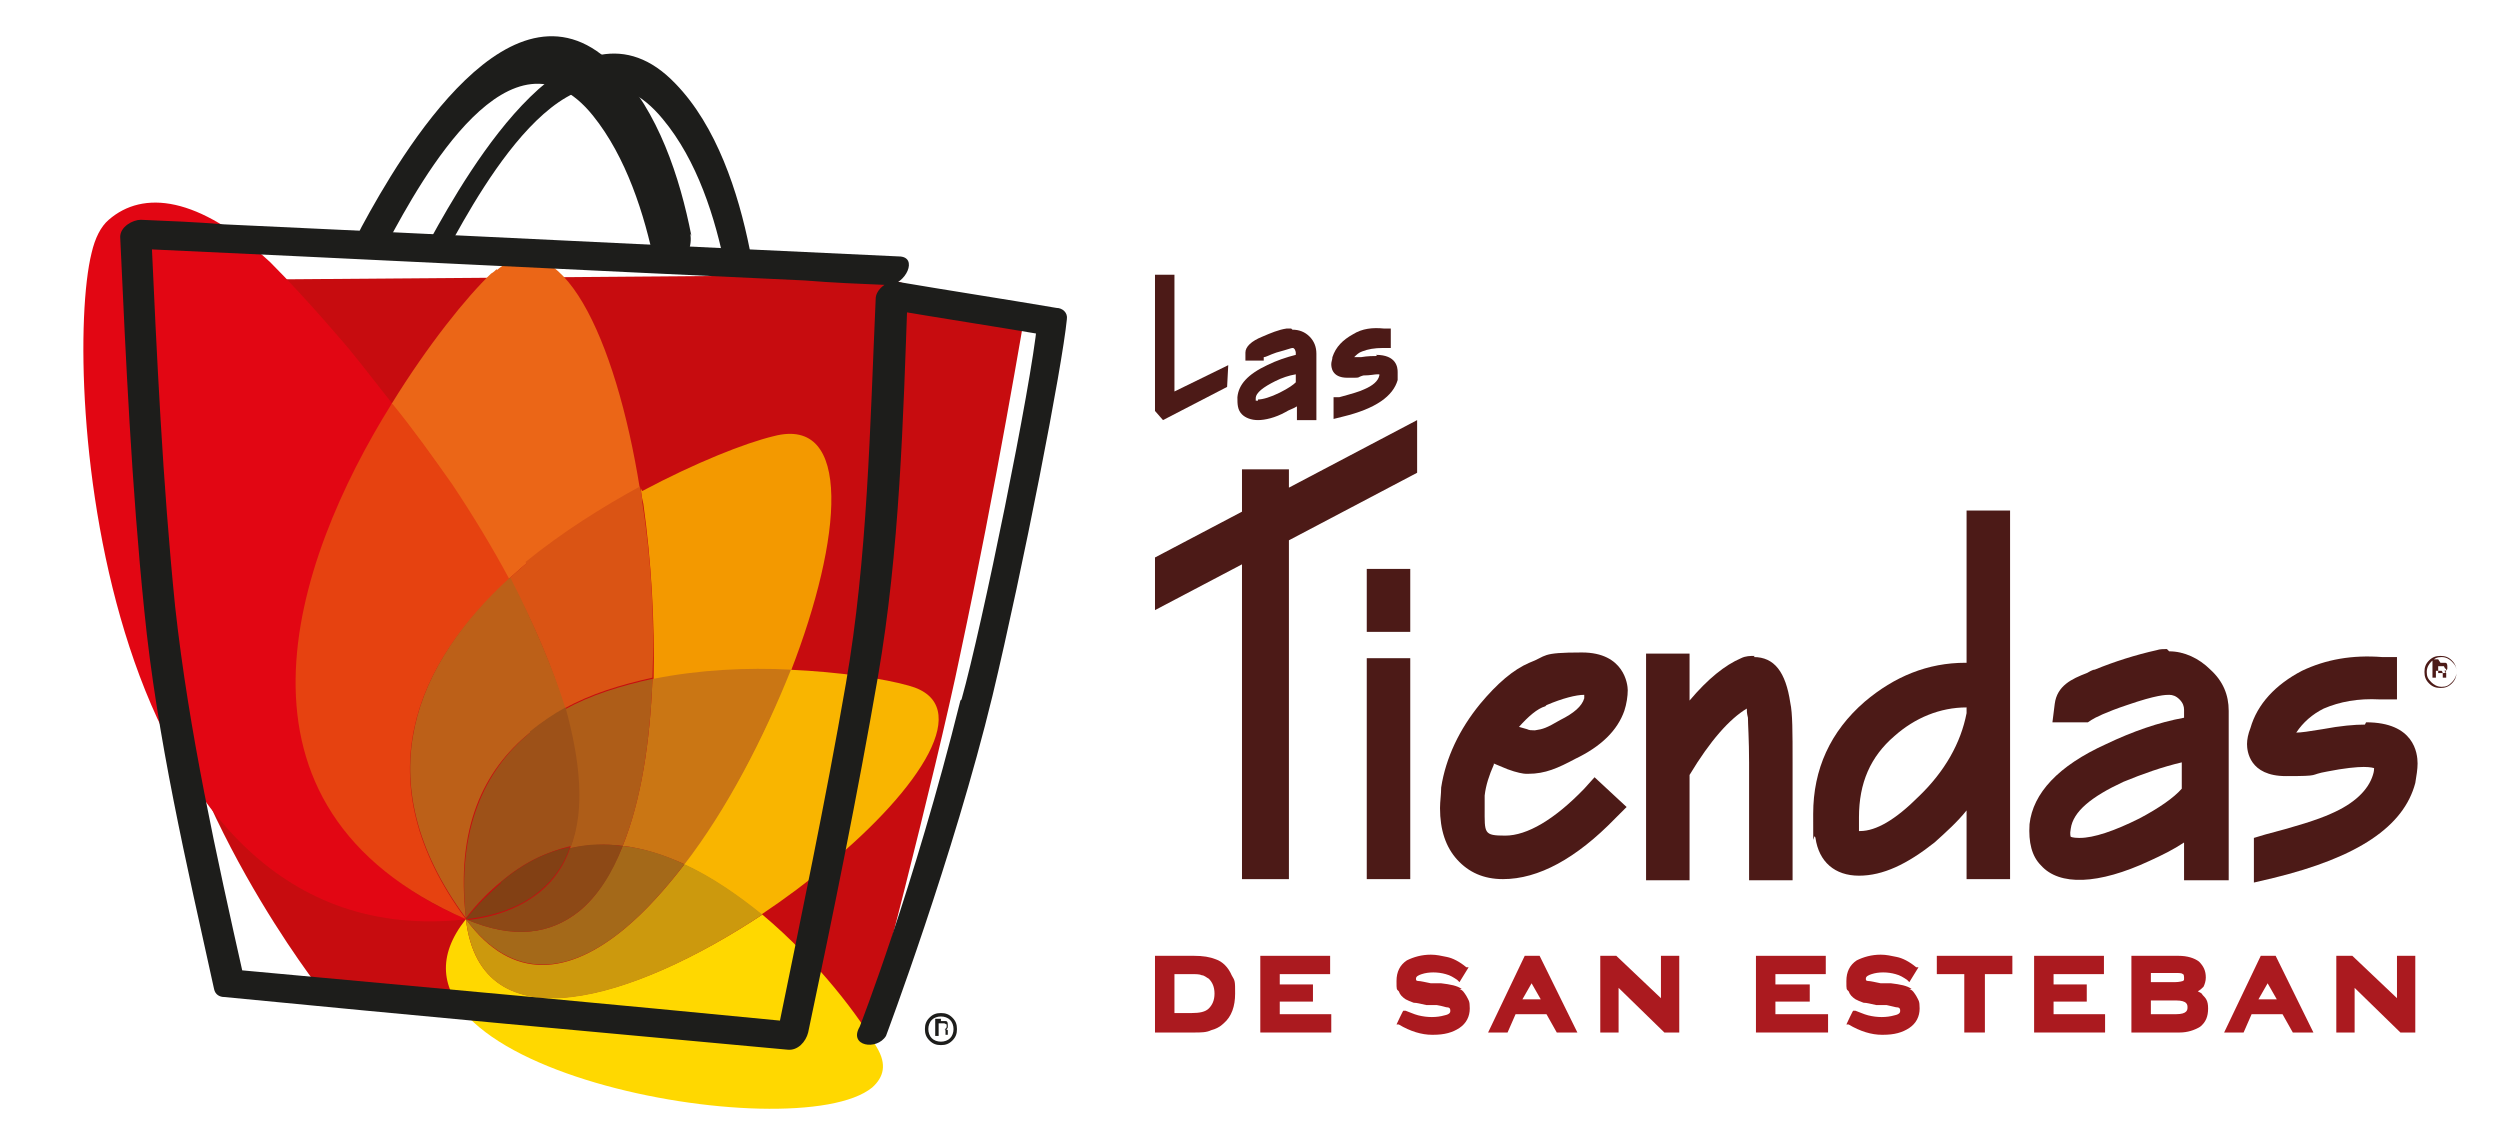 <svg xmlns="http://www.w3.org/2000/svg" id="Capa_1" viewBox="0 0 218.4 98.1"><defs><style> .st0 { fill: #ae5d18; } .st1 { fill: #ffd800; } .st2 { fill: #f9b500; } .st3 { fill: #da5414; } .st4 { fill: #824014; } .st5 { fill: #1d1d1b; } .st6 { fill: #e64210; } .st7 { fill: #e20613; } .st8 { fill: #a46919; } .st9 { fill: #4c1a17; } .st10 { fill: #f39900; } .st11 { fill: #c70c0f; } .st12 { fill: #bc6018; } .st13 { fill: #cc990d; } .st14 { fill: #ab1a1f; } .st15 { fill: #ca7614; } .st16 { fill: #9d5118; } .st17 { fill: #8d4916; } .st18 { fill: #eb6617; } </style></defs><path class="st9" d="M214.2,59.7c-.3.3-.6.4-1,.4s-.7-.1-1-.4c-.3-.3-.4-.6-.4-1s.1-.7.4-1c.3-.3.6-.4,1-.4s.7.1,1,.4c.3.3.4.6.4,1s-.1.7-.4,1ZM212.4,57.8c-.2.2-.4.5-.4.9s.1.6.4.9c.2.2.5.4.9.4s.6-.1.9-.4c.2-.2.4-.5.4-.9s-.1-.6-.4-.9c-.2-.2-.5-.4-.9-.4s-.6.1-.9.4ZM213.2,57.9c.2,0,.3,0,.4,0,.2,0,.2.2.2.4s0,.2-.2.3c0,0-.1,0-.2,0,.1,0,.2,0,.3.2,0,0,0,.2,0,.2h0c0,.1,0,.2,0,.2,0,0,0,0,0,0h0s-.3,0-.3,0c0,0,0,0,0,0,0,0,0,0,0,0h0v-.2c0-.2,0-.3-.1-.4,0,0-.2,0-.3,0h-.2v.6h-.3v-1.6h.5ZM213.5,58.2c0,0-.2,0-.3,0h-.2v.6h.2c.1,0,.2,0,.3,0,.1,0,.2-.1.2-.2s0-.2-.1-.2Z"></path><g><g><g><path class="st11" d="M12.1,24.5l64.4-.5,2.6.8,10.5,2.2s-2.6,15.6-5.7,30.1c-2.2,10.7-8.1,33.1-8.1,33.1,0,0-6.8,1.6-9,.5-2.2-1.1-38.7-4.1-38.7-4.1,0,0-12.7-16-14.9-33.1-2.2-17.1-1.1-29.1-1.1-29.1Z"></path><g><path class="st7" d="M9.5,19.2c-.7.6-1.2,1.6-1.5,2.9-2.6,10.5.5,61.9,32.8,58.2,0,0-15.5-5.2-14.8-21.9.3-7.9,4.5-17,8.3-23.1-.8-1-2.8-3.6-3.8-4.8,0,0-3.6-4.3-6.9-7.6-6.3-5.8-11.1-6.3-14.1-3.7"></path><path class="st18" d="M43.4,23.5c-.1.1-.3.3-.5.4-2.1,2-5.5,6.2-8.7,11.4,1.8,2.2,3.5,4.5,5.2,7,1.8,2.7,3.5,5.5,5,8.3.5-.4,1-.9,1.5-1.3,3.1-2.6,6.6-4.8,10-6.6-2.1-13.2-7-23.7-12.5-19.1"></path><path class="st6" d="M34.2,35.3c-8.6,13.8-15.9,35.2,6.5,45h0c-9-12.2-4.3-22.4,3.8-29.7-1.5-2.8-3.2-5.6-5-8.3-1.7-2.4-3.4-4.8-5.2-7"></path><path class="st10" d="M56,42.7c0,.4.1.9.2,1.3.7,5,1,10.3.9,15.4,4-.8,8.2-1,12-.8,4.5-11.6,5.4-22.3-1.5-20.5-2.5.6-6.8,2.3-11.5,4.8"></path><path class="st3" d="M46,49.2c-.5.4-1,.9-1.5,1.3,2.1,3.9,3.8,7.8,4.8,11.4,2.3-1.3,5-2.1,7.7-2.7.2-5-.1-10.4-.9-15.4,0-.4-.1-.9-.2-1.3-3.3,1.8-6.8,4-10,6.6"></path><path class="st12" d="M44.5,50.5c-8,7.3-12.8,17.5-3.8,29.7h0c-.9-7.8,1.5-12.9,5.6-16.2.9-.8,2-1.5,3.1-2.1-1.1-3.6-2.8-7.5-4.8-11.4"></path><path class="st2" d="M69,58.5c-2.3,6-5.6,12.2-9.3,17,2.4,1.1,4.7,2.7,6.8,4.4,2.1-1.4,4.1-2.9,5.9-4.4,8-6.6,12.9-14,7-15.6-2.1-.6-6-1.2-10.5-1.4"></path><path class="st15" d="M57,59.3c-.2,5.5-1,10.6-2.6,14.6,1.8.2,3.6.8,5.4,1.6,3.7-4.8,6.9-11,9.3-17-3.8-.2-8,0-12,.8"></path><path class="st0" d="M49.3,62c1.3,4.6,1.7,8.8.5,12.1,1.5-.3,3.1-.4,4.6-.2,1.6-3.9,2.4-9.1,2.6-14.6-2.7.6-5.4,1.4-7.7,2.7"></path><path class="st16" d="M46.3,64c-4,3.3-6.4,8.5-5.6,16.2,1-1.3,2-2.3,3.1-3.2,2-1.7,4-2.6,6.1-3.1,1.2-3.2.8-7.4-.5-12.1-1.1.6-2.1,1.3-3.1,2.1"></path><path class="st1" d="M40.7,80.3c-10.4,13,28.8,20.2,35.5,14.7,1-.9,1.3-2,.4-3.5-1.4-2.5-5.1-7.5-10-11.6-11.2,7.4-24.6,11.6-25.9.4h0"></path><path class="st13" d="M40.7,80.3c1.3,11.2,14.6,7.1,25.9-.4-2.1-1.7-4.4-3.3-6.8-4.4-1.7,2.2-3.4,4.1-5.2,5.6-4.8,4-9.8,4.8-13.9-.8h0"></path><path class="st8" d="M40.7,80.3c4.1,5.5,9.1,4.8,13.9.8,1.8-1.5,3.5-3.4,5.2-5.6-1.7-.8-3.5-1.4-5.4-1.6-1,2.4-2.2,4.4-3.8,5.7-2.5,2-5.7,2.5-9.9.7h0"></path><path class="st17" d="M40.7,80.3c4.2,1.8,7.4,1.3,9.9-.7,1.6-1.3,2.9-3.3,3.8-5.7-1.5-.2-3-.2-4.6.2-.5,1.5-1.4,2.8-2.6,3.8-1.6,1.3-3.7,2.2-6.5,2.5"></path><path class="st4" d="M43.8,77.1c-1,.9-2.1,1.9-3.1,3.2h0c2.8-.3,5-1.2,6.5-2.5,1.2-1,2.1-2.3,2.6-3.8-2.1.4-4.1,1.4-6.1,3.1"></path></g><path class="st5" d="M84,61.1c1.8-6.4,6.1-27.5,6.6-32.8.3.3.6.7.9,1-4.7-.8-9.3-1.5-14-2.3.6-.5,1.2-1,1.8-1.5-.4,11.2-.7,22.6-2.6,33.6-1.8,10.4-3.9,20.7-6.1,31.1-.2.8-.9,1.6-1.8,1.5-16.4-1.5-32.8-3-49.2-4.6-.4,0-.8-.2-.9-.7-2.4-10.9-5-22-6.1-33.1-1.1-10.8-1.6-21.7-2.1-32.6,0-.9,1.1-1.5,1.8-1.5,2.4.1,4.9.2,7.3.4,19.6.9,39.3,1.9,58.9,2.8h0c1.8,0,.6,2.5-.9,2.5-2.4-.1-4.9-.2-7.3-.4-19.6-.9-39.3-1.9-58.9-2.8.6-.5,1.2-1,1.8-1.5.5,10.9,1,21.9,2.1,32.8,1.2,10.9,3.6,21.7,6,32.4-.3-.2-.6-.5-.9-.7,16.4,1.5,32.8,3,49.2,4.6-.6.5-1.2,1-1.8,1.5,2.1-10.3,4.3-20.7,6.1-31.1,1.9-11,2.1-22.4,2.6-33.6,0-.8,1-1.6,1.8-1.5,4.7.8,9.3,1.5,14,2.3.5,0,1,.4.9,1-.4,4.1-3.8,21.6-6.5,32.9-3.4,14-9.3,29.7-9.3,29.7-.8,1.3-3.3.9-2.3-.8,0,0,4.7-12,8.8-28.5Z"></path><path class="st5" d="M60.4,20.6c-1-5.1-2.9-10.9-6.6-14.7-8.9-9.3-18.8,7.6-22.2,13.9-.4.7-.8,2.1,0,2.6.9.5,1.9-.6,2.3-1.3,2.9-5.4,10.8-19.8,17.9-11,2.9,3.6,4.5,8.6,5.4,13,.2,1.1,1.4.7,2,.2.8-.7,1.3-1.8,1.1-2.9h0Z"></path><path class="st5" d="M65.5,21.8c-1-5-2.9-10.8-6.5-14.5-8.6-9-18.1,7.6-21.4,13.6-.9,1.6.7,2.5,1.5.9,3.1-5.7,11.3-20.5,18.8-11.4,3,3.6,4.6,8.6,5.5,13.2.3,1.4,2.3-.7,2.1-1.8h0Z"></path></g><path class="st5" d="M83.2,90.9c-.3.3-.6.4-1,.4s-.7-.1-1-.4c-.3-.3-.4-.6-.4-1s.1-.7.4-1c.3-.3.6-.4,1-.4s.7.1,1,.4c.3.3.4.6.4,1s-.1.7-.4,1ZM81.4,89.1c-.2.2-.3.5-.3.8s.1.6.3.8c.2.2.5.3.8.3s.6-.1.8-.3c.2-.2.3-.5.3-.8s-.1-.6-.3-.8c-.2-.2-.5-.3-.8-.3s-.6.1-.8.3ZM82.2,89.2c.2,0,.3,0,.4,0,.2,0,.2.2.2.4s0,.2-.1.3c0,0-.1,0-.2,0,.1,0,.2,0,.3.1,0,0,0,.2,0,.2h0c0,.1,0,.2,0,.2,0,0,0,0,0,0h0s-.2,0-.2,0c0,0,0,0,0,0,0,0,0,0,0,0h0v-.2c0-.2,0-.3-.1-.3,0,0-.2,0-.3,0h-.2v.6h-.3v-1.5h.5ZM82.5,89.4c0,0-.2,0-.3,0h-.2v.5h.2c.1,0,.2,0,.3,0,.1,0,.2-.1.2-.2s0-.2,0-.2Z"></path></g><g><polygon class="st9" points="102.6 24 100.9 24 100.9 35.9 101.6 36.7 107.2 33.8 107.2 33.8 107.3 31.9 102.6 34.2 102.6 24"></polygon><path class="st9" d="M112.8,28.7c-.1,0-.3,0-.4,0-.7.1-1.4.4-2.1.7-1,.4-1.5.9-1.5,1.4v.7s1.6,0,1.6,0v-.3c.2,0,.5-.2,1.1-.4,1.1-.3,1.3-.4,1.4-.4s.1,0,.2.1c0,0,.1.2.1.3v.2c-.8.2-1.7.5-2.5.9-1.7.8-2.5,1.7-2.6,2.8,0,.6,0,1.1.4,1.5.3.3.8.5,1.4.5s1.5-.2,2.4-.7c.3-.2.7-.3,1-.5v1.2h1.7v-5.8c0-.6-.2-1.1-.6-1.5-.4-.4-.9-.6-1.5-.6ZM109.9,35c0,0-.1,0-.2,0,0,0,0,0,0-.2,0-.5.7-1,1.7-1.5.6-.3,1.2-.5,1.8-.6v.7c-.2.2-.6.5-1.4.9-.8.4-1.5.6-1.9.6Z"></path><path class="st9" d="M120.3,31.1c-.3,0-.8,0-1.4.1-.2,0-.4,0-.6,0,.2-.2.4-.4.7-.5.5-.2,1.1-.3,1.8-.3h.7s0-1.7,0-1.7h-.6c-1-.1-1.9,0-2.7.5-.9.5-1.5,1.1-1.8,2,0,.2-.1.4-.1.6s0,1.2,1.4,1.2.7,0,1.4-.2c.6,0,1-.1,1.2-.1s.2,0,.2,0c0,0,0,0,0,.1-.1.5-.6.9-1.3,1.2-.4.2-1.1.4-2.2.7h-.5v1.9l.8-.2c2.9-.7,4.4-1.8,4.8-3.2,0-.2,0-.5,0-.7,0-.4-.1-1.5-1.9-1.5Z"></path></g><g><polygon class="st9" points="112.6 41 108.5 41 108.5 44.7 100.9 48.7 100.9 53.3 108.5 49.3 108.5 76.8 112.6 76.8 112.6 47.2 123.8 41.3 123.8 36.7 112.6 42.6 112.6 41"></polygon><rect class="st9" x="119.4" y="49.7" width="3.8" height="5.5"></rect><rect class="st9" x="119.4" y="57.5" width="3.8" height="19.3"></rect><path class="st9" d="M130.5,66.7l1.2.5c.8.3,1.4.4,1.6.4,0,0,.1,0,.2,0,1.5,0,2.6-.5,4.1-1.3,2.3-1.1,3.7-2.5,4.3-4.2.2-.6.3-1.3.3-1.8s-.3-3.3-4-3.3-3,.3-4.6.9c-1.4.6-2.8,1.8-4.3,3.6-1.8,2.2-3,4.7-3.4,7.3,0,.6-.1,1.2-.1,1.8,0,1.9.5,3.4,1.5,4.5,1,1.1,2.3,1.7,4,1.7,3.1,0,6.4-1.8,9.8-5.3l1-1-2.8-2.6-.9,1c-2.6,2.7-5,4.1-6.9,4.1s-1.8-.2-1.8-2.4,0-.7,0-1.1c.1-.9.4-1.8.8-2.7ZM135.1,61.6c1.4-.6,2.6-.9,3.3-.9s0,0,0,0c0,0,0,.2,0,.3-.2.7-.9,1.3-2.1,1.9-1.2.7-1.5.8-2.2.9,0,0,0,0-.1,0-.2,0-.4,0-.6-.1l-.7-.2c.8-.9,1.6-1.6,2.3-1.8Z"></path><path class="st9" d="M153.3,57.3c-.4,0-.8,0-1.2.2-1.4.6-2.9,1.8-4.5,3.7v-4.1h-3.8v19.8h3.8v-9.2c1.8-3,3.5-4.9,5-5.8,0,.2,0,.4.1.8,0,.6.1,1.9.1,3.9v10.3h3.8v-10.3c0-2.6,0-4.3-.2-5.2-.4-2.7-1.4-4-3.2-4Z"></path><path class="st9" d="M171.7,57.9c-3.3,0-6.2,1.2-8.8,3.4-3,2.6-4.5,5.9-4.5,9.8s0,1.4.2,2.1c.3,2.1,1.7,3.3,3.8,3.3s4.2-1,6.6-2.9c1-.9,2-1.8,2.8-2.8v6h3.8v-32.2h-3.8v13.3ZM162.5,72.6c0,0-.1,0-.1,0,0,0,0,0,0-.1,0-.3,0-.7,0-1.1,0-3,1-5.3,3.1-7.1,1.8-1.6,4-2.5,6.3-2.5v.5c-.5,2.6-1.9,5.1-4.2,7.3-2,2-3.7,3-5.1,3Z"></path><path class="st9" d="M189.3,56.7c-.3,0-.6,0-.9.1-1.8.4-3.7,1-5.4,1.7-.2,0-.5.2-.7.3-1.3.5-2.6,1.1-2.8,2.7l-.2,1.6h3.1s.3-.2.3-.2c.3-.2,1.3-.7,3.1-1.3,2.6-.9,3.4-.9,3.7-.9s.6.1.9.4c.3.3.4.6.4.9v.7c-2.2.4-4.5,1.2-6.8,2.3-4.2,1.9-6.4,4.3-6.7,7-.1,1.6.2,2.8,1,3.6,1.6,1.8,5,1.7,9.5-.4,1.1-.5,2.1-1,3-1.6v3.3h3.9v-14.8c0-1.4-.5-2.6-1.6-3.6-1-1-2.3-1.6-3.6-1.6ZM181.6,73.2c-.5,0-.7-.1-.7-.1,0,0-.1-.2,0-.7.2-1.5,1.8-2.8,4.6-4.1,1.7-.7,3.4-1.3,5.1-1.7v2.3c-.7.8-2,1.7-3.7,2.6-2.2,1.1-4,1.7-5.2,1.7Z"></path><path class="st9" d="M206.6,63.3c-.9,0-2.1.1-3.7.4-1.2.2-1.9.3-2.3.3.6-.9,1.4-1.6,2.4-2.1,1.4-.6,3-.9,4.9-.8h1.5c0,.1,0-3.7,0-3.7h-1.3c-2.6-.2-4.9.2-7,1.2-2.3,1.2-3.9,2.9-4.5,5-.2.5-.3,1-.3,1.4,0,.6.2,2.8,3.4,2.8s1.9-.1,3.6-.4c1.5-.3,2.6-.4,3.2-.4s.9.1.9.1c0,0,0,0,0,0,0,.1,0,.3-.1.6-.4,1.3-1.6,2.5-3.7,3.4-1.1.5-3,1.1-5.7,1.8l-1,.3v3.9l1.7-.4c7.4-1.8,11.4-4.5,12.4-8.3.1-.6.2-1.2.2-1.7,0-.9-.3-3.6-4.5-3.6Z"></path></g><g><path class="st14" d="M106.2,83.8c-.5-.2-1.1-.3-1.9-.3h-3.4v6.7h3.4c.6,0,1.1,0,1.5-.2.4-.1.8-.3,1.1-.6.7-.6,1-1.5,1-2.6s0-1.1-.3-1.6c-.3-.7-.8-1.2-1.4-1.4ZM102.6,85.1h1.5c.4,0,.7,0,.9.1.2,0,.4.2.6.3.3.3.5.7.5,1.3s-.2,1-.5,1.3c-.3.3-.8.4-1.5.4h-1.5v-3.5Z"></path><polygon class="st14" points="111.8 87.5 114.7 87.5 114.7 86 111.8 86 111.8 85.1 116.2 85.1 116.2 83.5 110.1 83.5 110.1 90.2 116.3 90.2 116.3 88.6 111.8 88.6 111.8 87.5"></polygon><path class="st14" d="M127.7,86.4c-.4-.3-1-.4-1.8-.5h-.9c-.5-.1-.9-.2-1.1-.2-.2,0-.2-.1-.2-.2,0-.2.2-.3.5-.4.6-.2,1.4-.2,2.1,0,.4.1.7.3,1,.5l.2.2.8-1.3h-.2c-.6-.5-1.2-.8-1.7-.9-.5-.1-.9-.2-1.4-.2-.8,0-1.5.2-2.1.5-.6.4-.9,1-.9,1.8s0,.7.2.9c.1.3.3.5.6.7.2.1.4.2.7.3.3,0,.6.1,1.1.2h.9c.6.1.8.2.9.2.3,0,.3.2.3.3s0,.3-.5.4c-.7.2-1.5.2-2.3,0-.4-.1-.8-.3-1.1-.4h-.2c0-.1-.6,1.2-.6,1.2h.2c1,.6,2,.9,2.9.9h.1c1,0,1.7-.2,2.3-.6.6-.4.9-1,.9-1.7s-.1-.7-.3-1.1c-.2-.3-.3-.5-.6-.6Z"></path><path class="st14" d="M133.2,83.5l-3.2,6.7h1.7l.7-1.6h2.7l.9,1.6h1.8l-3.3-6.7h-1.3ZM134.5,87.3h-1.5l.8-1.4.8,1.4Z"></path><polygon class="st14" points="145.1 87.2 141.2 83.5 139.8 83.5 139.8 90.2 141.4 90.2 141.4 86.3 145.4 90.2 146.7 90.2 146.7 83.5 145.1 83.5 145.1 87.2"></polygon><polygon class="st14" points="155.1 87.5 158.1 87.5 158.1 86 155.1 86 155.1 85.1 159.5 85.1 159.5 83.5 153.4 83.5 153.4 90.2 159.7 90.2 159.7 88.6 155.1 88.6 155.1 87.5"></polygon><path class="st14" d="M167,86.4c-.4-.3-1-.4-1.8-.5h-.9c-.5-.1-.9-.2-1.1-.2-.2,0-.2-.1-.2-.2,0-.2.2-.3.5-.4.6-.2,1.4-.2,2.1,0,.4.1.7.3,1,.5l.2.2.8-1.3h-.2c-.6-.5-1.2-.8-1.7-.9-.5-.1-.9-.2-1.4-.2-.8,0-1.5.2-2.1.5-.6.4-.9,1-.9,1.8s0,.7.2.9c.1.3.3.5.6.7.2.1.4.2.7.3.3,0,.6.1,1.1.2h.9c.5.1.8.2.9.2.3,0,.3.2.3.3s0,.3-.5.4c-.7.2-1.5.2-2.3,0-.4-.1-.8-.3-1.1-.4h-.2c0-.1-.6,1.2-.6,1.2h.2c1,.6,2,.9,2.9.9h.1c1,0,1.7-.2,2.3-.6.6-.4.9-1,.9-1.7s-.1-.7-.3-1.1c-.2-.3-.3-.5-.6-.6Z"></path><polygon class="st14" points="169.2 85.1 171.6 85.1 171.6 90.2 173.4 90.2 173.4 85.1 175.8 85.1 175.8 83.5 169.2 83.5 169.2 85.1"></polygon><polygon class="st14" points="179.4 87.5 182.3 87.5 182.3 86 179.4 86 179.4 85.1 183.8 85.1 183.8 83.5 177.7 83.5 177.7 90.2 183.9 90.2 183.9 88.6 179.4 88.6 179.4 87.5"></polygon><path class="st14" d="M192,86.6c.2-.1.4-.3.5-.4.1-.2.2-.5.2-.8,0-.6-.2-1-.6-1.4-.4-.3-1-.5-1.8-.5h-4.1v6.7h4.2c.7,0,1.3-.2,1.8-.5.5-.4.7-.9.7-1.6s-.2-.9-.5-1.2c0-.1-.2-.2-.4-.3ZM190.7,85.7c0,0-.3.1-.7.1h-2.1v-.8h2.1c.4,0,.6,0,.7.1,0,0,.1,0,.1.3s0,.2-.1.3ZM187.9,87.4h2.2c1,0,1,.4,1,.6s0,.6-1,.6h-2.2v-1.2Z"></path><path class="st14" d="M197.5,83.5l-3.2,6.7h1.7l.7-1.6h2.7l.9,1.6h1.8l-3.3-6.7h-1.3ZM198.8,87.3h-1.5l.8-1.4.8,1.4Z"></path><polygon class="st14" points="209.4 83.5 209.4 87.2 205.5 83.5 204.1 83.5 204.1 90.2 205.7 90.2 205.7 86.3 209.7 90.2 211 90.2 211 83.5 209.4 83.5"></polygon></g></g></svg>